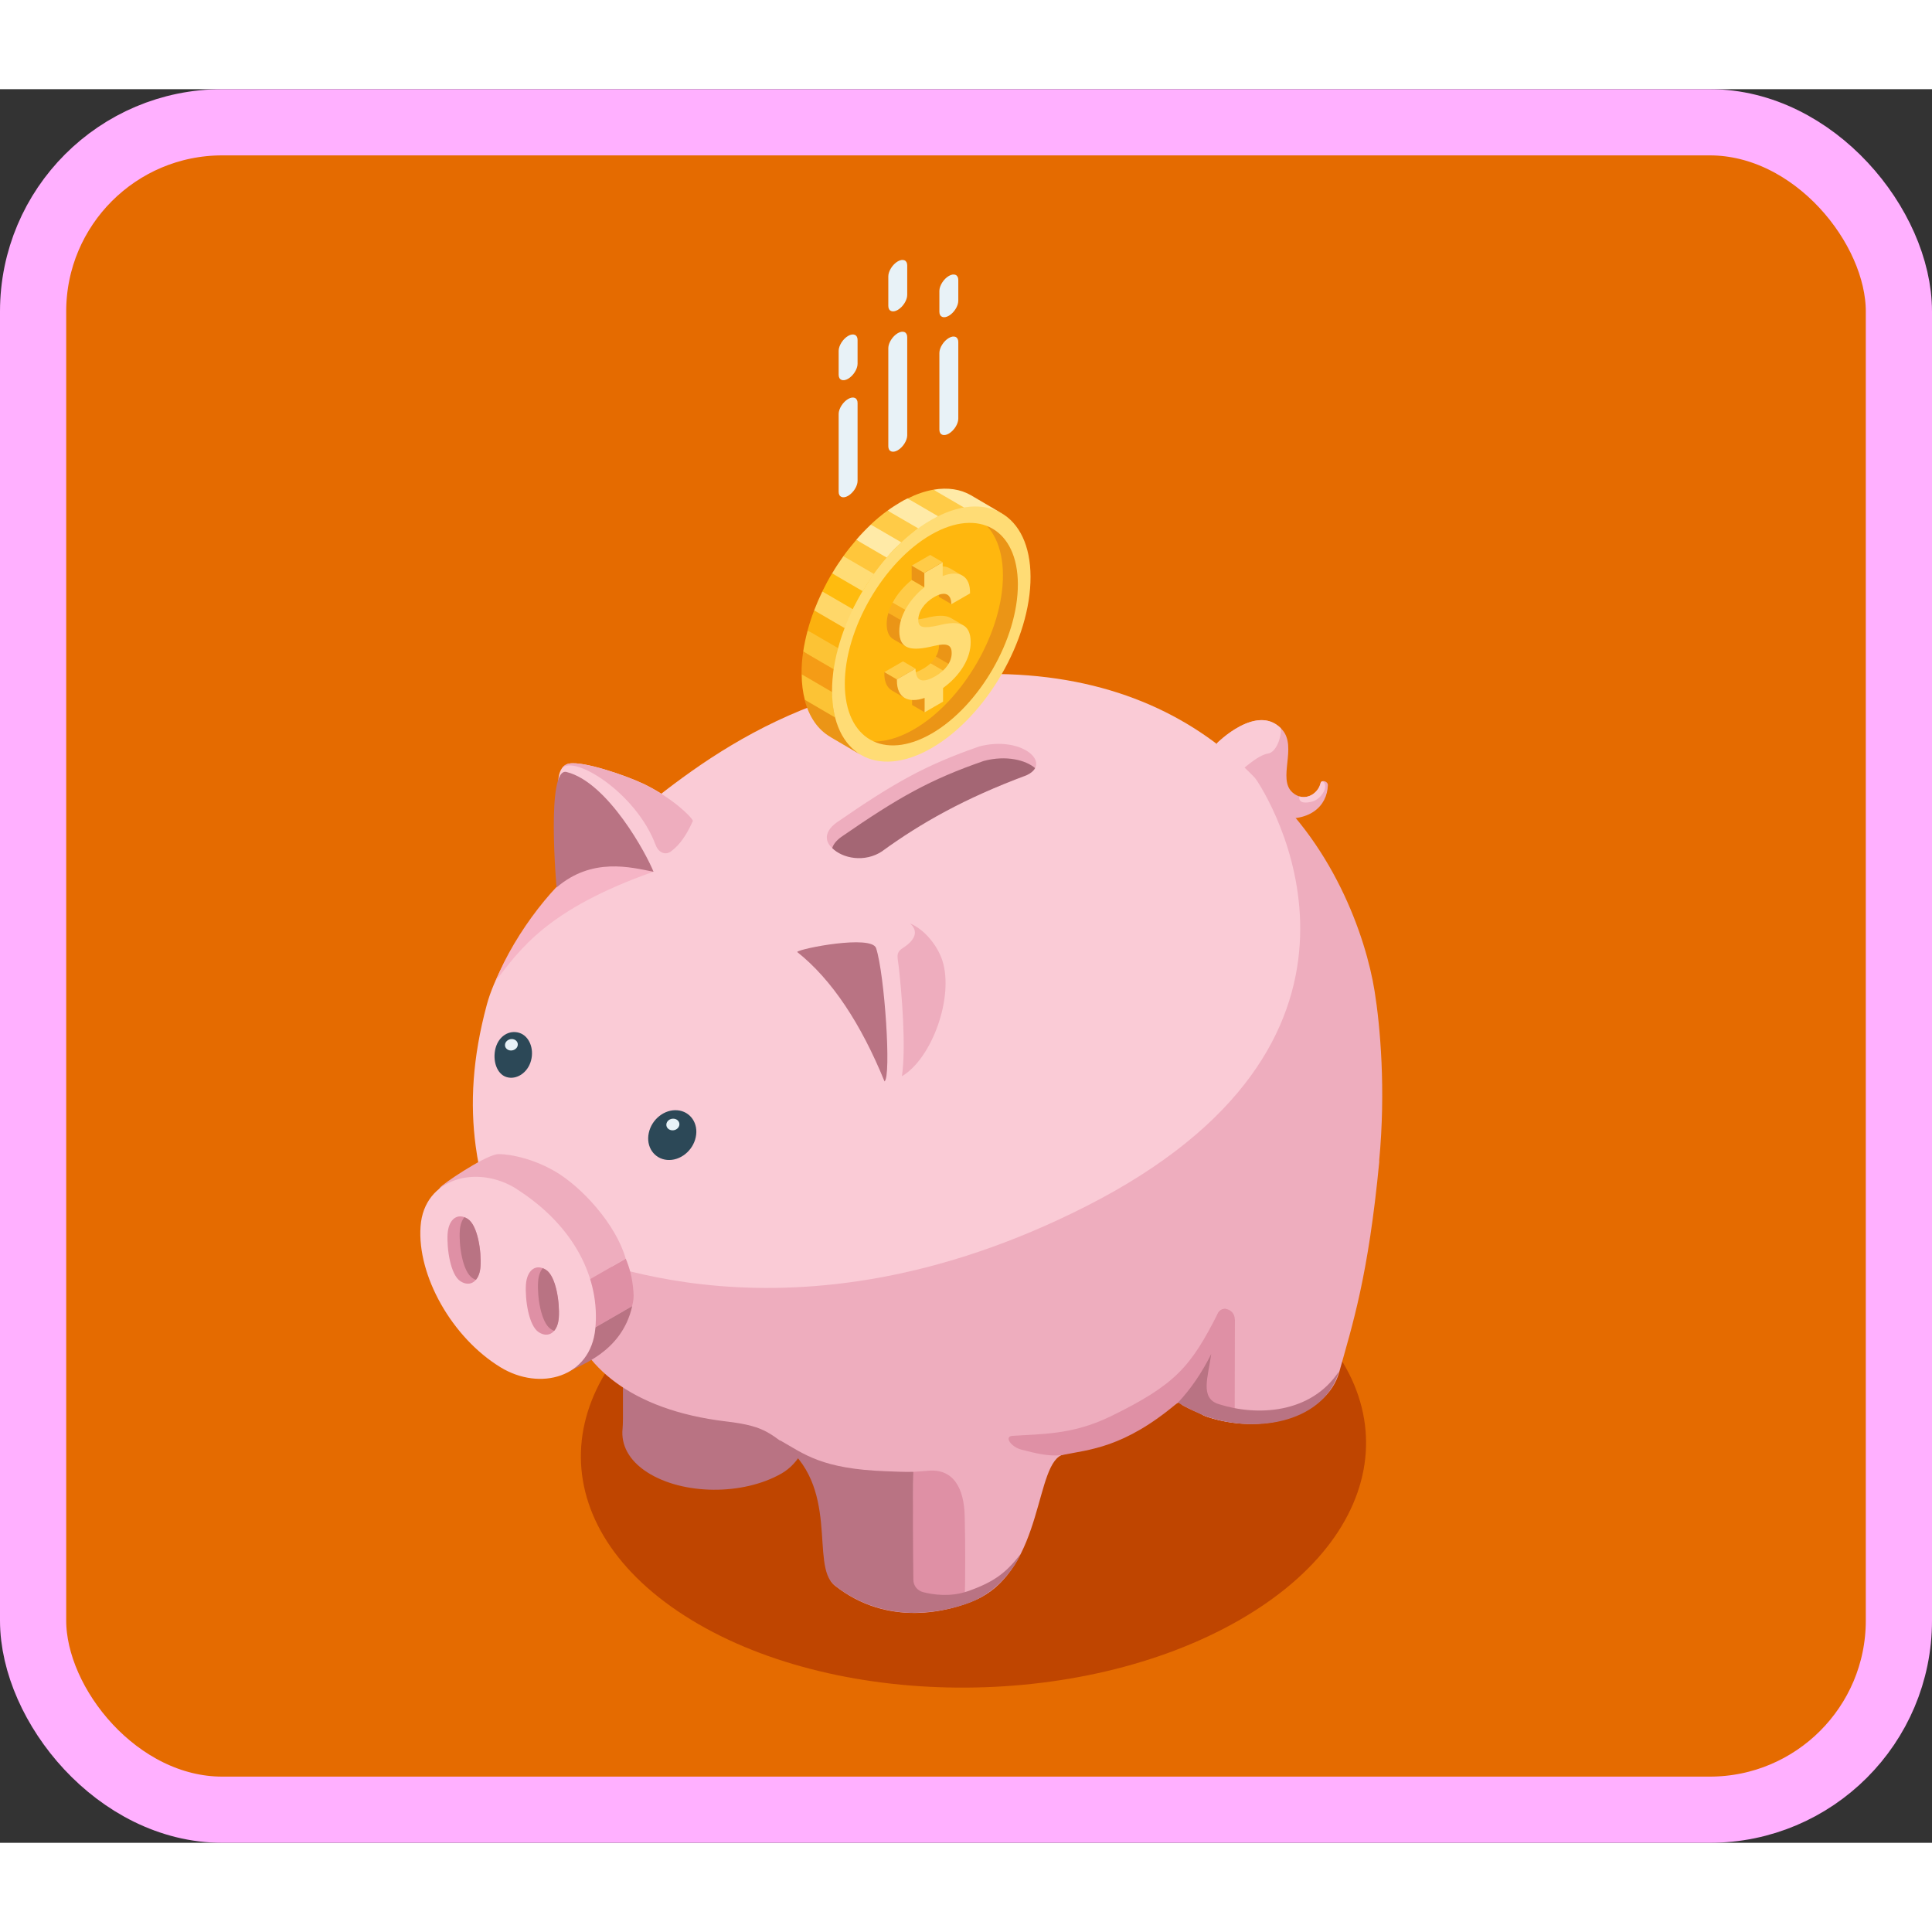 <?xml version="1.0" encoding="UTF-8"?><svg xmlns="http://www.w3.org/2000/svg" id="a6908e12bde07a" width="2px" height="2px" viewBox="0 0 204.29 185.43" aria-hidden="true"><rect x="0" y="0" width="204.29" height="185.43" fill="#333333" stroke="none"/><defs><linearGradient class="cerosgradient" data-cerosgradient="true" id="CerosGradient_id727e33cd9" gradientUnits="userSpaceOnUse" x1="50%" y1="100%" x2="50%" y2="0%"><stop offset="0%" stop-color="#d1d1d1"/><stop offset="100%" stop-color="#d1d1d1"/></linearGradient><linearGradient/></defs><rect x="3.5" y="3.5" width="197.29" height="178.43" rx="20" ry="20" style="fill:#e56b00; stroke:#ffb0ff; stroke-miterlimit:10; stroke-width:7px;"/><g id="b6908e12bde07a"><path d="M133.5,126.3c15.51,9.96,14.41,25.9-2.47,35.59-16.88,9.69-43.14,9.48-58.66-.49-15.51-9.96-14.41-25.9,2.47-35.59,16.88-9.69,43.14-9.48,58.66.49Z" style="fill:#bf4500;"/><path d="M128.67,69.17s4.33-4.38,6.92-1.43c1.6,1.83-.53,5.19,1.07,6.62,1.19,1.07,2.72.22,2.97-.96.09-.42.79-.23.78.19-.07,2.25-1.98,4.03-5.62,3.41-5.12-.87-6.13-7.84-6.13-7.84Z" style="fill:#eeadbe;"/><path d="M135.44,67.58c-2.6-2.63-6.77,1.59-6.77,1.59,0,0,.12.82.48,1.94.92.48,2.02,1.01,2.02,1.01,0,0,1.82-1.72,2.91-1.87.89-.13,1.44-1.8,1.36-2.66Z" style="fill:#facbd6;"/><path d="M140.04,74.15c.29-.73-.27-1.28-.41-.75-.24.94-1.22,1.68-2.23,1.39-.01.04-.02.07-.02.11-.01.63.75.6,1.41.42.5-.14,1.04-.65,1.24-1.17Z" style="fill:#facbd6;"/><path d="M83.05,136.97c1.97,1.26,2.83,2.93,2.62,4.56-.19,1.48-1.07,3.72-3.02,4.84-4.09,2.35-10.45,2.29-14.21-.12-1.99-1.28-2.78-2.94-2.61-4.6.2-2.02-.47-10.56,1.46-11.67,4.09-2.35,12.01,4.58,15.77,6.99Z" style="fill:#b97383;"/><path d="M145.41,113.11c.63-6.57-1.03-14.85-1.78-18.48-3.43-16.66-14.91-32.46-38.09-32.79-20.21-.29-32.22,9.76-40.12,16.31-6.46,4.89-12.51,13.33-13.94,18.64-1.53,5.67-1.78,10.49-1.18,14.98.31,2.33,1.42,8.88,6.75,16.84,3.09,4.61,7.96,8,15.79,8.27,5.91.2,10.08,4.38,11.94,8.04,2.09,2.67,2.66,5.48,3.59,12.95,5.61,4.46,11.96,3.14,14.81,1.86,7.32-3.29,5.78-14.67,8.92-15.43,3.71-.9,6-1.26,8.62-2.88,1.94-1.2,2.49-1.72,3.79-2.51.57-.35,2.13,1.14,3.02,1.44,5.7,1.96,12.6.26,14.08-4.94,1.43-5.05,2.65-10.2,3.81-22.3Z" style="fill:#facbd6;"/><path d="M62.27,81.43c-3.32,2.03-7.78,7.67-9.86,12.86,2.6-3.34,5.4-7.56,16.7-11.55,1.48-.56-3.61-4.01-6.83-1.31Z" style="fill:#f6b5c6;"/><path d="M145.83,113.36c.72-7.57.11-14.32-.48-17.99-.92-5.76-4.45-15.92-12.66-22.58,2.73,3.94,15.84,28.21-17.82,45.32-31.37,15.94-53.39,5.08-55.94,4.48-.26,2.63,1.07,6.71,1.17,7.07,1.33,5.19,6.49,10,16.66,11.21,4.51.53,4.59,1.33,8.04,3.74,3.92,4.48,1.33,11.91,3.46,13.6,5.61,4.46,12.07,2.8,14.92,1.52,7.32-3.29,6.17-14.69,9.33-15.38,4.26-.93,8.2-2.83,11.98-5.63.48-.35,2.16,1.32,3.06,1.62,5.7,1.96,12.74.02,14.05-4.65,1.41-5.05,3.09-10.18,4.25-22.34Z" style="fill:#eeadbe;"/><path d="M130.58,130.11l-.02,9.46c0,.76-.7,1.35-1.39,1.18-1.02-.24-2.5-.7-4.06-1.54-.42-.23-.62-.74-.49-1.25.48-1.82,2.98-5.4,4.12-8.42.37-.99,1.84-.59,1.83.57Z" style="fill:#df90a5;"/><path d="M124.56,138.88c.6.37,2.5,1.31,2.97,1.46,5.7,1.96,12.58.43,14.05-4.76-2.98,4.51-8.72,4.76-12.75,3.45-1.96-.64-1.09-2.83-.76-5.26-.7-.42-3.82,4.85-3.52,5.11Z" style="fill:#b97383;"/><path d="M96.59,146.2c-.08,3.42-.21,7.91-.17,14.81,1.9.06,3.09-.13,5.59-1.1.07-2.71.07-6,0-8.97-.06-3-1.18-5.12-3.92-4.85-.56.05-1.07.09-1.51.11Z" style="fill:#df90a5;"/><path d="M96.59,146.24s-.02-.04-.04-.04c-.93.03-1.87-.03-2.83-.06-6.81-.24-8.65-1.8-11.22-3.26-.04-.02-.06.1-.02.12,6.51,4.65,3.11,13.1,5.77,15.2,2.63,2.08,5.48,2.82,8.03,2.91.45,0,3.44.05,6.42-1.14,3.49-1.39,5.18-4.82,5.18-5.03-1.46,1.88-2.71,2.9-5.56,3.89-1.82.63-3.64.37-4.72.09-.59-.15-1.02-.68-1.02-1.3-.03-2.38-.09-8.51,0-11.38Z" style="fill:#b97383;"/><path d="M67.94,73.41c-1.68-.8-6.23-2.39-7.77-2.1-1.35.26-1.14,2.43-1.14,2.43.34-1.03.76-1.24,1.23-1.09.88.29,3.43,3.9,3.52,4,1.2,1.3,4.65,4.34,5.32,6.08,0,0,.59.44,1.05,0,1.21-1.17,2.2-2.59,3.12-5.37-.2-.51-2.37-2.56-5.33-3.96Z" style="fill:#facbd6;"/><path d="M73.27,77.37c-.2-.51-2.37-2.56-5.33-3.96-1.68-.8-6.23-2.39-7.77-2.1-.34.07-.59.26-.76.51,1.22-1.5,7.84,2.54,9.92,8.1.28.76,1,1.16,1.66.65.92-.7,1.6-1.7,2.28-3.2Z" style="fill:#eeadbe;"/><path d="M69.1,82.75c-2.38-.47-6.49-1.57-10.25,1.66,0,0-1.13-12.75,1.05-12.21,4.4,1.08,8.53,8.81,9.2,10.55Z" style="fill:#b97383;"/><path d="M99.6,92.26c1.61,4.92-3.45,13.3-6.08,12.66.25-2.7-5.02-10.8-9.24-13.69.59-2.79,13.29-5.14,15.32,1.03Z" style="fill:#facbd6;"/><path d="M99.64,92.12c-.51-1.56-1.89-3.29-3.41-3.9.73.63.86,1.57-.83,2.64-.73.47-.46,1.04-.37,1.9.31,2.73.8,8.44.34,11.61,3.17-1.86,5.53-8.38,4.27-12.25Z" style="fill:#eeadbe;"/><path d="M92.64,90.83c.91,2.81,1.62,13.59.89,14.09-2.49-6.1-5.57-10.78-9.24-13.69.26-.36,7.88-1.85,8.35-.4Z" style="fill:#b97383;"/><path d="M117.34,140.38c-4,1.94-7.38,1.81-10.3,2.02-.89.06-.15,1.17.98,1.46,1.47.37,2.77.72,4.22.58,2.9-.6,6.57-.72,12.26-5.53.02-.01.04-.02.05-.02,2.87-3.03,4.44-6.86,5.25-9.48.2-.63-.71-.57-1.02.03-2.88,5.66-4.45,7.54-11.45,10.95Z" style="fill:#df90a5;"/><path d="M58.65,114.41c-2.83-1.64-5.62-1.89-6.16-1.78-1.53.32-5.71,3.14-5.97,3.53-2.02,3.08,2.39,11.54,5.01,15.89l14.63-8.4c-1.03-3.61-4.62-7.57-7.52-9.25Z" style="fill:#eeadbe;"/><path d="M66.98,127.15c-.12-1.53-.4-2.48-.81-3.49l-14.63,8.4c.96,1.59,2,2.88,3.08,3.64l12.22-7.02c.14-.56.19-.94.14-1.53Z" style="fill:#df90a5;"/><path d="M55.69,135.12c.05.04,3.12.57,4.38.54,1.09-.72,5.66-2,6.78-6.98l-11.16,6.43Z" style="fill:#b97383;"/><path d="M54.66,116.31c-4.11-2.64-9.82-1.24-10.19,3.94-.37,5.18,3.3,11.75,8.46,14.9,4.17,2.54,9.52,1.09,10.02-4.09.51-5.25-2.16-10.82-8.29-14.74Z" style="fill:#facbd6;"/><path d="M50.81,124.48c-.11,1.55-1.06,2.25-2.12,1.57-1.07-.68-1.46-3.48-1.36-5.03.11-1.55,1.06-2.25,2.12-1.57,1.07.68,1.46,3.48,1.36,5.03Z" style="fill:#df90a5;"/><path d="M49.45,119.45c-.12-.07-.23-.13-.34-.17-.27.31-.45.8-.49,1.42-.11,1.55.29,4.35,1.36,5.03.12.07.23.13.34.17.27-.31.45-.8.49-1.42.11-1.55-.29-4.35-1.36-5.03Z" style="fill:#b97383;"/><path d="M59.09,129.87c-.11,1.55-1.06,2.25-2.12,1.57-1.07-.68-1.46-3.48-1.36-5.03.11-1.55,1.06-2.25,2.12-1.57,1.07.68,1.46,3.48,1.36,5.03Z" style="fill:#df90a5;"/><path d="M57.73,124.84c-.12-.07-.23-.13-.34-.17-.27.31-.45.8-.49,1.42-.11,1.55.29,4.35,1.36,5.03.12.07.23.13.34.17.27-.31.45-.8.49-1.42.11-1.55-.29-4.35-1.36-5.03Z" style="fill:#b97383;"/><path d="M56.15,102.72c-.35,1.3-1.55,2.06-2.59,1.74-1.04-.32-1.5-1.76-1.16-3.06.35-1.3,1.46-1.94,2.5-1.62,1.04.32,1.6,1.64,1.25,2.94Z" style="fill:#2c4857;"/><path d="M73.57,110.81c-.3,1.45-1.66,2.53-3.03,2.41-1.37-.12-2.25-1.39-1.94-2.84.3-1.45,1.66-2.53,3.03-2.41,1.37.12,2.25,1.39,1.94,2.84Z" style="fill:#2c4857;"/><path d="M71.84,109.48c-.02.34-.35.62-.73.61-.38,0-.67-.28-.65-.62.02-.34.35-.62.73-.61.38,0,.67.28.65.62Z" style="fill:#e8f2f7;"/><path d="M54.75,101.05c-.02.33-.34.6-.72.6-.37,0-.66-.28-.63-.61.02-.33.34-.6.72-.6.37,0,.66.28.63.61Z" style="fill:#e8f2f7;"/><path d="M108.55,72.55c-6.58,2.46-11.23,4.86-15.29,7.81-3.15,2.11-7.97-.52-4.79-2.82,6.11-4.22,9.38-6.06,15.08-8.04,4.47-1.18,7.78,1.76,5,3.05Z" style="fill:#eeadbe;"/><path d="M93.29,80.57c4.06-2.95,8.67-5.57,15.26-8.03.46-.21.75-.47.9-.75-.97-.84-3.03-1.39-5.42-.76-5.7,1.98-8.97,3.82-15.08,8.04-.53.39-.84.79-.95,1.18,1.09,1.09,3.43,1.57,5.3.32Z" style="fill:#a46674;"/></g><g id="c6908e12bde07a"><path d="M105.48,46.1l-4.45-1.9c1.64.96,2.66,2.98,2.67,5.86.02,5.8-4.08,12.88-9.12,15.8-2.54,1.47-4.84,1.6-6.51.63l3.82,2.71c1.66.97,4.34.79,6.88-.67,5.04-2.91,9.25-10.62,9.23-16.41,0-2.88-.88-5.05-2.53-6.01Z" style="fill:#eb9516;"/><path d="M96.57,45.98c-5.21,3.01-9.43,10.32-9.41,16.31.02,5.98,4.27,8.41,9.48,5.4,5.21-3.01,9.43-10.32,9.41-16.31-.02-5.98-4.27-8.41-9.48-5.4Z" style="fill:#ffb70e;"/><path d="M85.4,57.22l3.43,2.54c.19-.7.8-2.55,1.06-3.25l-3.8-1.4c-.27.7-.5,1.41-.69,2.11Z" style="fill:#fcb10e;"/><path d="M84.93,59.46l3.54,2.51c.11-.74-.05-2.11.16-2.86l-3.23-1.88c-.2.75-.36,1.5-.47,2.24Z" style="fill:#fcc335;"/><path d="M86.09,55.11l3.23,1.88c.26-.68,1.3-1.75,1.62-2.41l-3.98-1.48c-.32.66-.61,1.33-.87,2.01Z" style="fill:#ffd769;"/><path d="M87.82,68.51l3.22,1.89c-1.31-.76-1.93-2.94-2.4-4.8l-3.56-1.05c.47,1.85,1.43,3.2,2.74,3.95Z" style="fill:#eb9516;"/><path d="M86.95,53.11l3.23,1.88c.32-.65,1.19-1.59,1.56-2.21l-3.76-1.58c-.37.62-.71,1.26-1.03,1.91Z" style="fill:#ffbb0e;"/><path d="M84.76,61.79s0,.05,0,.08l3.71,2.67s-.42-2.41-.31-3.2l-3.23-1.88c-.12.79-.18,1.57-.17,2.33Z" style="fill:#f59c16;"/><path d="M85.09,64.56l3.22,1.88c-.2-.8-.32-1.7-.32-2.69l-3.22-1.88c0,.99.12,1.89.33,2.69Z" style="fill:#fcc335;"/><path d="M105.91,44.84l-3.22-1.89c-1.11-.65-2.47-.86-3.98-.6l2.71,2.44c1.51-.26,3.39-.59,4.5.06Z" style="fill:#ffeaa7;"/><path d="M101.94,44.24l-3.24-1.89c-.87.15-1.78.46-2.73.93l2.84,2.52c.95-.47,2.27-1.41,3.14-1.56Z" style="fill:#ffcb47;"/><path d="M99.2,45.16l-3.24-1.89c-.25.12-.49.25-.74.4-.46.27-.92.56-1.36.89l3.11,2.7c.44-.32,1.1-1.27,1.56-1.53.25-.15.42-.45.67-.57Z" style="fill:#ffeaa7;"/><path d="M92.08,46.04l3.02,2.66c.57-.54,1.38-1.81,1.99-2.26l-3.24-1.88c-.61.44-1.21.94-1.78,1.48Z" style="fill:#ffcb47;"/><path d="M89.17,49.38l3.14,2.67c.43-.6,1.7-2.09,2.17-2.63l-3.95-1.75c-.47.55-.93,1.12-1.36,1.72Z" style="fill:#ffc63b;"/><path d="M90.53,47.65l3.23,1.88c.49-.57,1.01-1.11,1.55-1.61l-3.23-1.88c-.53.5-1.05,1.04-1.54,1.61Z" style="fill:#ffeaa7;"/><path d="M87.99,51.2l3.23,1.88c.37-.62.77-1.23,1.19-1.82l-3.23-1.88c-.42.59-.82,1.19-1.19,1.82Z" style="fill:#ffdc75;"/><path d="M98.44,45.56c5.78-3.34,10.51-.65,10.53,6,.02,6.65-4.67,14.77-10.46,18.11-5.79,3.34-10.51.65-10.53-6-.02-6.65,4.67-14.77,10.46-18.11ZM98.51,68.14c5.04-2.91,9.14-10,9.12-15.8-.02-5.8-4.13-8.14-9.18-5.23-5.05,2.91-9.14,10-9.12,15.8.02,5.8,4.13,8.14,9.18,5.23h0Z" style="fill:#ffdc75;"/><polygon points="97.76 65.88 96.44 65.11 96.44 63.59 98.07 63.97 97.76 65.88" style="fill:#eb9516;"/><path d="M100.76,60.57l-1.79-.58c-.15.25-.34.49-.58.71l1.42,1.11c.23-.22.78-1,.95-1.25Z" style="fill:#fab020;"/><path d="M97.58,61.3c-.74.43-1.31.56-1.66.35l1.27.92c.36.21,1.11.1,1.84-.32.32-.18.61-.42.88-.67l-1.51-.87c-.23.21-.5.41-.81.59Z" style="fill:#ffcb47;"/><path d="M101.01,59.48c0-.41-.1-.67-.33-.8l-1.72-.62c.23.13.33.4.33.8,0,.38-.11.76-.33,1.13l1.52.88c.32-.48.52-.98.52-1.39Z" style="fill:#eb9516;"/><path d="M98.86,52.68l1.56.57c.27.16.18.7.18,1.2l-1.32-.77c0-.51-.15-.85-.41-1.01Z" style="fill:#eb9516;"/><path d="M96.8,61.27l-3.29.37v.06c-.02.97.28,1.58.81,1.89l1.32.77c-.52-.3,1.15-2.12,1.16-3.09Z" style="fill:#eb9516;"/><polygon points="94.83 62.41 93.51 61.64 95.48 60.5 96.8 61.27 94.83 62.41" style="fill:#ffcb47;"/><path d="M100.55,55.92c-.57-.33-1.46-.31-2.65,0-.96.21-1.54.26-1.85.08l1.26,1.13c.31.18.89.13,1.85-.08,1.19-.31,2.14-.69,2.71-.36l-1.32-.77Z" style="fill:#ffcb47;"/><path d="M100.45,50.67l1.32.77c-.5-.29-1.35.26-2.22.59l-1.2-1.32c.87-.34,1.59-.34,2.09-.04Z" style="fill:#ffcb47;"/><path d="M93.76,56.54c0,.83.24,1.35.7,1.62l1.32.77c-.46-.27-.33-.86-.33-1.69,0-.3.16-.97.23-1.28l-1.75-.57c-.11.39-.17.78-.17,1.15Z" style="fill:#eb9516;"/><path d="M94.38,54.29c-.19.36-.34.73-.45,1.09l1.63.94c.08-.38.48-1.07.66-1.44l-1.84-.59Z" style="fill:#fab020;"/><path d="M97.73,52.66l-1.32-.77c-.86.7-1.56,1.53-2.02,2.4l1.57.9c.41-.87,1.03-1.72,1.78-2.54Z" style="fill:#ffcb47;"/><polygon points="97.73 52.66 96.4 51.89 96.4 50.38 99.68 50.02 97.73 52.66" style="fill:#eb9516;"/><path d="M99.68,50.02v1.46c1.77-.69,2.93.02,2.89,1.79v.05s-1.98,1.14-1.98,1.14c0-1.08-.66-1.42-1.79-.77-1.1.63-1.71,1.59-1.7,2.46,0,.8.55.89,2.13.55,2.23-.58,3.4-.16,3.41,1.76,0,1.76-1.13,3.56-2.92,4.86v1.44s-1.95,1.13-1.95,1.13v-1.52c-1.69.58-2.96.05-2.93-1.9v-.06s1.97-1.14,1.97-1.14c0,1.39.79,1.56,2.1.8,1.12-.65,1.72-1.55,1.72-2.43,0-.9-.48-1.09-1.87-.77-2.43.6-3.66.36-3.67-1.56,0-1.57,1.05-3.35,2.65-4.65v-1.51s1.95-1.13,1.95-1.13Z" style="fill:#ffdc75;"/><polygon points="97.72 51.15 96.4 50.38 98.36 49.25 99.68 50.02 97.72 51.15" style="fill:#ffcb47;"/><path d="M100.33,36.42c-.55.32-1,.13-1-.42v-8.11c0-.55.45-1.26,1-1.58.55-.32,1-.13,1,.42v8.11c0,.55-.45,1.26-1,1.58Z" style="fill:#e8f2f7;"/><path d="M94.93,38.18c-.55.32-1,.13-1-.42v-10.38c0-.55.45-1.26,1-1.58.55-.32,1-.13,1,.42v10.38c0,.55-.45,1.26-1,1.58Z" style="fill:#e8f2f7;"/><path d="M94.93,23.34c-.55.32-1,.13-1-.42v-3.13c0-.55.45-1.26,1-1.58.55-.32,1-.13,1,.42v3.13c0,.55-.45,1.26-1,1.58Z" style="fill:#e8f2f7;"/><path d="M89.68,43c-.55.32-1,.13-1-.42v-8.24c0-.55.45-1.26,1-1.58.55-.32,1-.13,1,.42v8.24c0,.55-.45,1.26-1,1.58Z" style="fill:#e8f2f7;"/><path d="M89.68,30.62c-.55.32-1,.13-1-.42v-2.53c0-.55.45-1.26,1-1.58.55-.32,1-.13,1,.42v2.53c0,.55-.45,1.26-1,1.58Z" style="fill:#e8f2f7;"/><path d="M100.33,23.96c-.55.32-1,.13-1-.42v-2.21c0-.55.45-1.26,1-1.58.55-.32,1-.13,1,.42v2.21c0,.55-.45,1.26-1,1.58Z" style="fill:#e8f2f7;"/></g></svg>